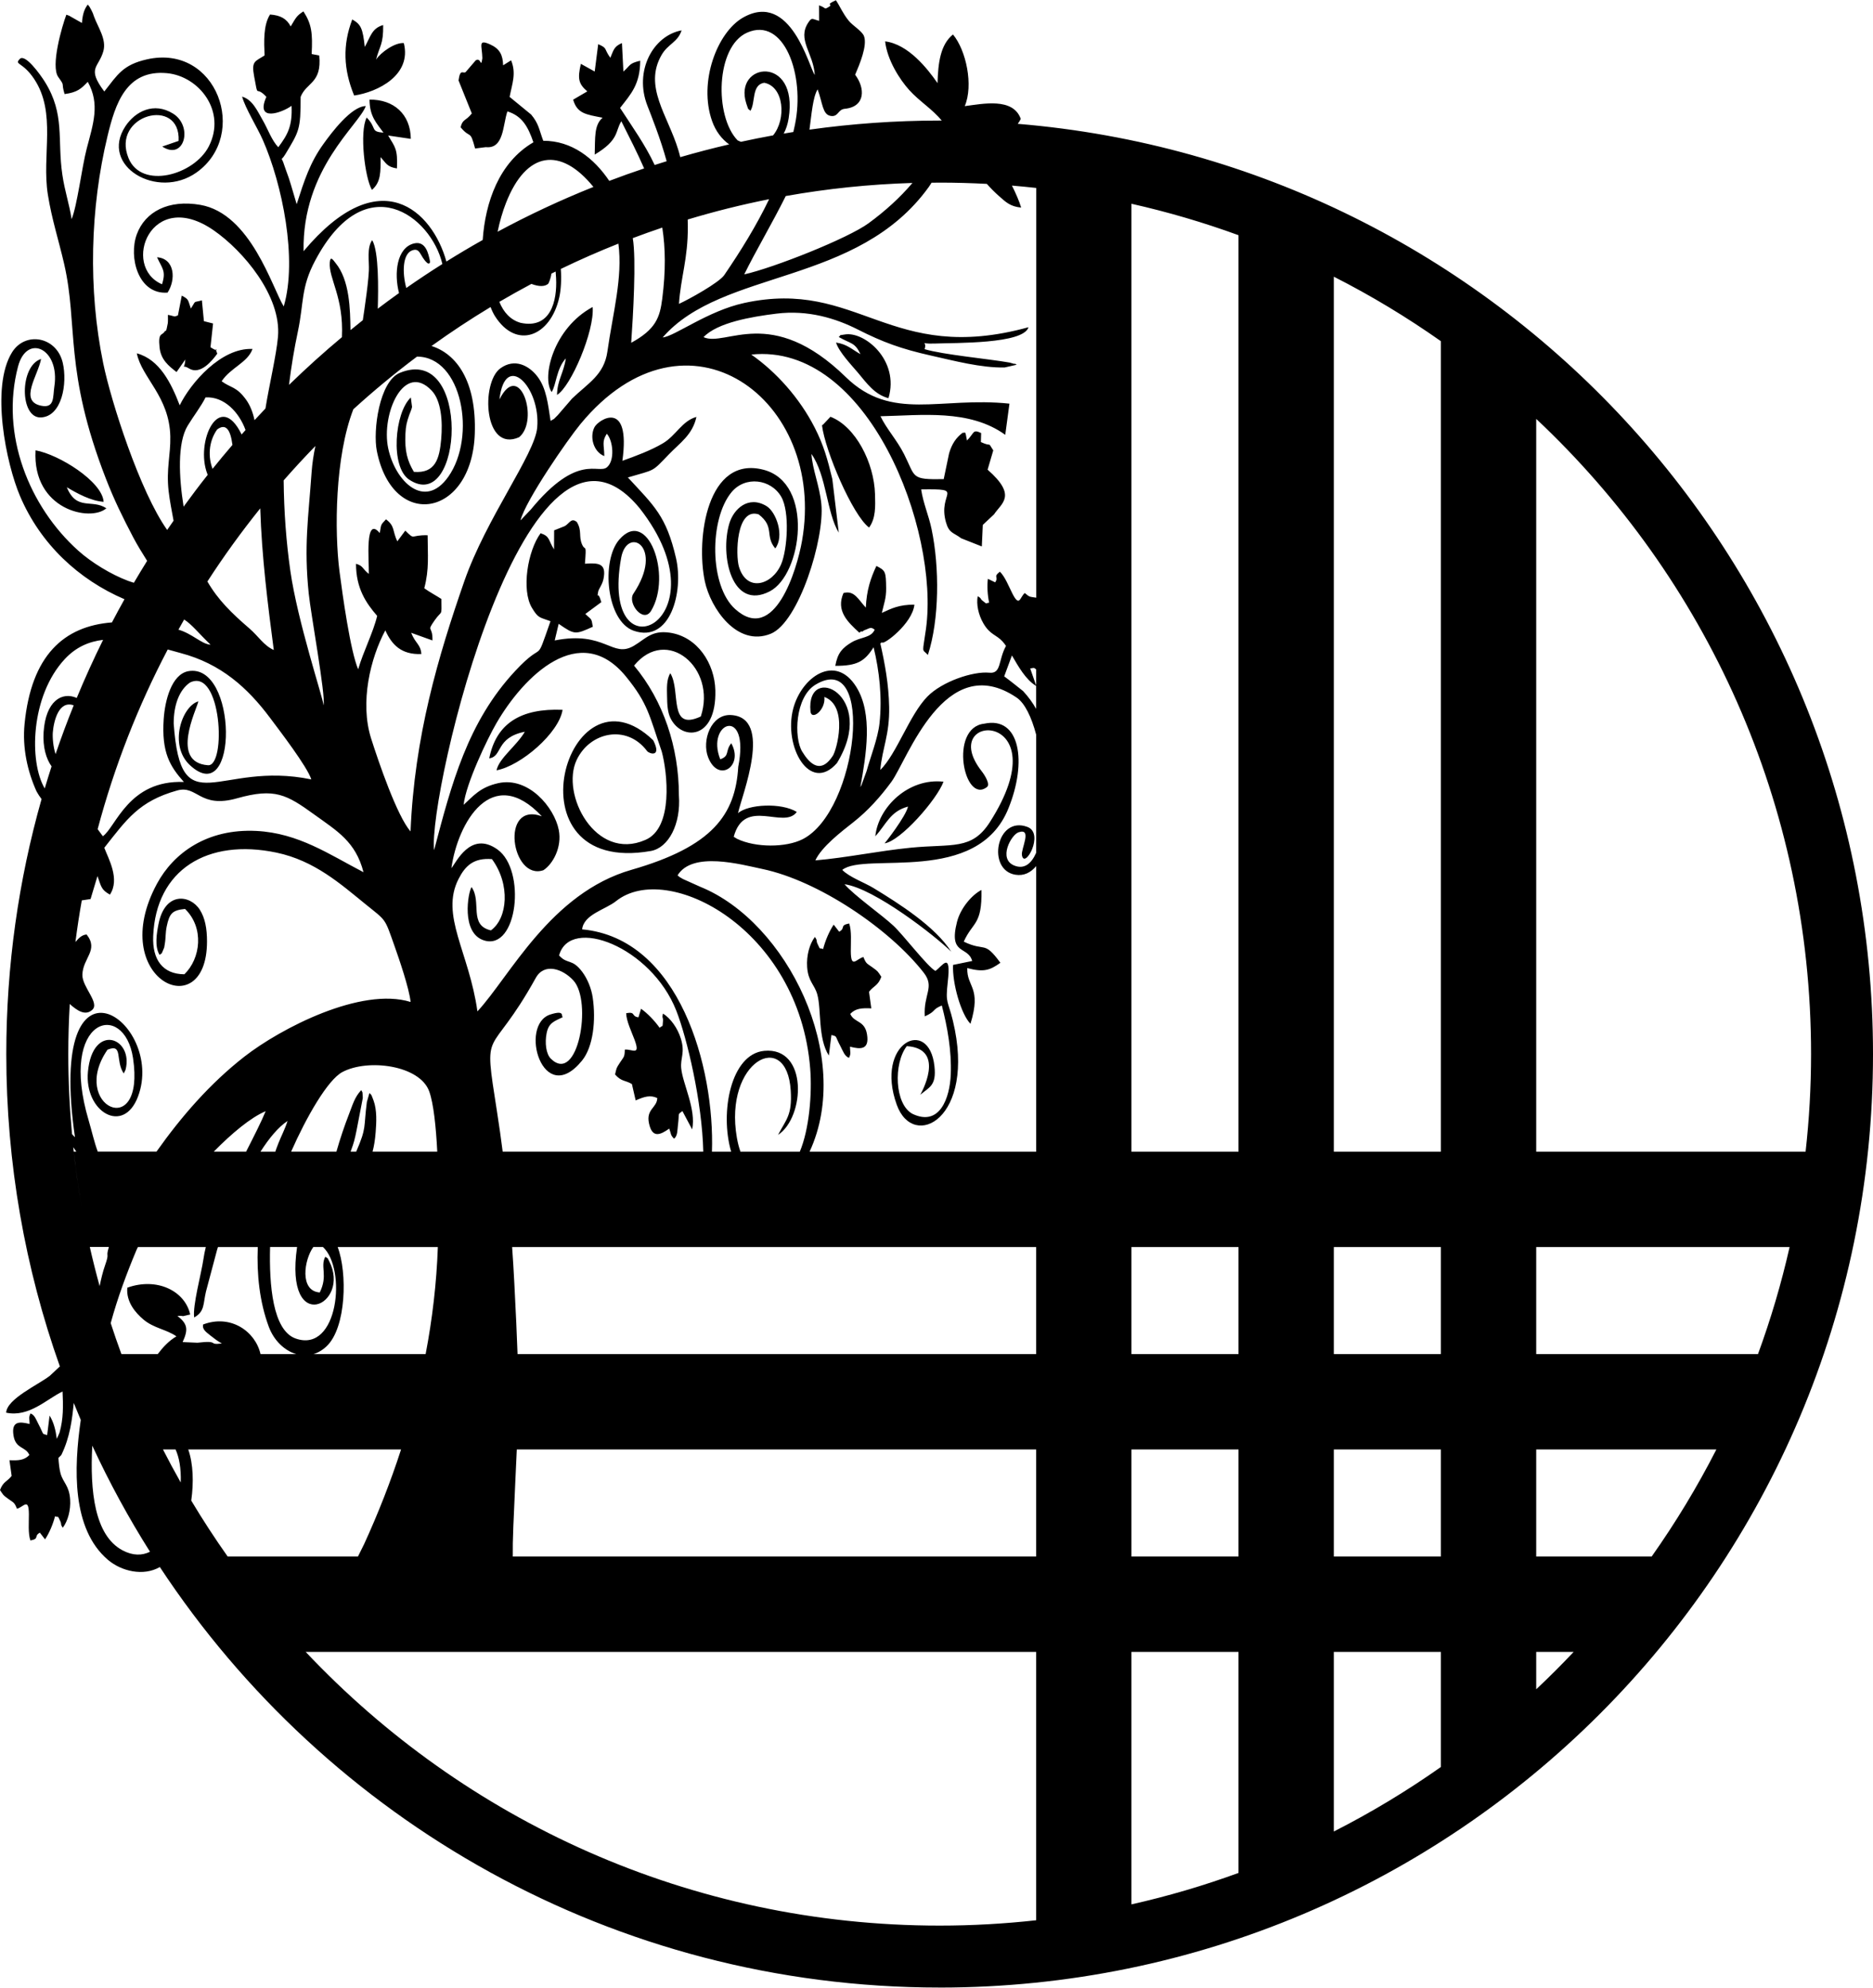 <?xml version="1.0" encoding="UTF-8"?>
<!DOCTYPE svg PUBLIC "-//W3C//DTD SVG 1.1//EN" "http://www.w3.org/Graphics/SVG/1.1/DTD/svg11.dtd">
<!-- Creator: CorelDRAW 2017 -->
<svg xmlns="http://www.w3.org/2000/svg" xml:space="preserve" width="1.489in" height="1.58in" version="1.1" style="shape-rendering:geometricPrecision; text-rendering:geometricPrecision; image-rendering:optimizeQuality; fill-rule:evenodd; clip-rule:evenodd"
viewBox="0 0 800.16 848.84"
 xmlns:xlink="http://www.w3.org/1999/xlink">
 <defs>
  <style type="text/css">
   <![CDATA[
    .fil0 {fill:black}
   ]]>
  </style>
 </defs>
 <g id="Layer_x0020_1">
  <path class="fil0" d="M351.63 405.26c-1.91,-0.8 -0.94,0.75 -2.37,-2.21 -0.73,-1.52 0.13,-1.16 -1.13,-2.97 -2.27,2.98 -3.64,7.91 -3.32,12.78 0.43,6.35 3.16,7.47 4.36,11.84 1.77,6.45 0.2,18.69 4.92,26.05l1.1 -8.79c2.71,0.79 1.24,-0.08 3.96,5.01 0.97,1.81 1.68,4.15 3.57,4.75 0.95,-2.06 0.4,-2.3 0.4,-4.76 4.43,1.13 8.35,1.47 7.28,-5.24 -0.98,-6.13 -5.51,-4.87 -7.16,-8.77 2.28,-2.38 4.92,-2.54 8.99,-2.36l-0.98 -7.08c1.98,-2.58 3.83,-2.5 5.27,-6.4 -1.65,-2.42 -1.27,-2.19 -3.71,-3.96 -2.56,-1.87 -2.73,-1.46 -3.95,-4.48 -2.97,0.72 -5.34,5.23 -5.39,-2.48 -0.03,-3.71 0.43,-8.72 -0.7,-11.86 -4.29,0.86 -1.34,1.9 -4.27,3.53l-2.34 -3.03c-1.83,2.72 -3.58,6.75 -4.52,10.43zm263.93 349.37l0 -49.18 -45.74 0 0 76.72c15.94,-8.1 31.22,-17.32 45.74,-27.55zm-86.46 -49.18l-45.74 0 0 107.85c15.65,-3.51 30.91,-8.02 45.74,-13.43l0 -94.42zm-86.46 0l-312.06 0c67.87,71.98 164.1,116.92 270.85,116.92 13.93,0 27.67,-0.79 41.21,-2.28l0 -114.64zm-345.37 -40.72l55.65 0 2.63 -5.3c5.97,-13.03 11.29,-26.55 15.79,-40.44l-90.92 0c2.16,6.23 2.36,14.13 1.28,21.84 4.89,8.18 10.09,16.15 15.57,23.91zm121.79 0l223.58 0 0 -45.74 -221.86 0c-0.37,8.38 -0.89,18.62 -1.49,33.14 -0.21,5.08 -0.28,9.2 -0.23,12.6zm264.3 0l45.74 0 0 -45.74 -45.74 0 0 45.74zm86.46 0l45.74 0 0 -45.74 -45.74 0 0 45.74zm45.74 -86.46l0 -45.74 -45.74 0 0 45.74 45.74 0zm0 -86.46l0 -346.19c-14.52,-10.22 -29.79,-19.45 -45.74,-27.55l0 373.74 45.74 0zm40.72 -313l0 313 115.08 0c1.53,-13.69 2.34,-27.6 2.34,-41.71 0,-106.99 -45.15,-203.41 -117.42,-271.29zm0 353.72l0 45.74 94.74 0c5.44,-14.83 9.97,-30.1 13.51,-45.74l-108.24 0zm0 86.46l0 45.74 49.32 0c10.26,-14.52 19.51,-29.79 27.65,-45.74l-76.97 0zm16.01 86.46l-16.01 0 0 15.98c5.5,-5.16 10.84,-10.49 16.01,-15.98zm-597.29 -86.46l-5.38 0c2.43,4.76 4.96,9.47 7.59,14.11 0.2,-6.14 -0.7,-10.8 -2.21,-14.11zm-23.14 -40.72l15.51 0c2.31,-3.05 4.84,-5.75 8,-7.58 -4.11,-2.94 -9.62,-3.44 -14.05,-7.16 -3.4,-2.86 -7.51,-7.56 -6.93,-13.64 12.61,-4.52 24.62,1.34 26.86,11.45l-3.01 0.71c-0.03,0 -1.09,-0.25 -2.42,-0.07 4.25,3.34 4.73,5.65 2.2,11.15l6.33 0.28c9.73,-1.16 4.16,1.11 10.41,0.32 -2.03,-1.18 -2.97,-1.91 -4.87,-3.4 -2.32,-1.82 -3.5,-2.81 -3.13,-4.71 11.65,-4.45 22.28,2.79 24.54,12.65l15.31 0c-5.08,-1.46 -9.61,-5.83 -11.78,-11.68 -3.93,-10.6 -5.19,-22.3 -4.71,-34.06l-17.01 0 -0.4 1.29 -4.72 17.72c-1.27,5.32 -0.45,8.51 -5.04,11.07 -0.73,-5.07 3.09,-18.89 3.96,-24.96 0.24,-1.65 0.58,-3.36 1.01,-5.11l-29.02 0c-0.19,0.36 -0.38,0.75 -0.57,1.19 -4.27,10.18 -8.09,20.47 -11.04,31.3 1.44,4.45 2.97,8.87 4.58,13.25zm82.04 0l47.93 0c2.87,-15.01 4.67,-30.3 5.22,-45.74l-42.8 0c4.17,10.89 3.72,34.35 -4.69,42.35 -1.78,1.69 -3.69,2.8 -5.66,3.39zm87.2 0l221.54 0 0 -45.74 -223.86 0c0.36,5.09 0.67,10.17 0.93,15.21 0.67,12.91 1.11,22.59 1.39,30.54zm262.26 0l45.74 0 0 -45.74 -45.74 0 0 45.74zm45.74 -86.46l0 -391.46c-14.83,-5.41 -30.1,-9.91 -45.74,-13.43l0 404.88 45.74 0zm-127.67 357.02c220.21,0 398.73,-178.52 398.73,-398.73 0,-208.98 -160.78,-380.38 -365.38,-397.32 0.48,-0.62 0.92,-1.31 1.3,-2.1 -3.26,-9.23 -16.21,-6.45 -23.93,-5.46 3.77,-8.88 0.6,-23.86 -5.03,-30.6 -5.36,4.28 -6.37,12.12 -6.6,20.78 -4.31,-6.24 -12.54,-16.64 -22.39,-17.84 0.89,7.97 6.25,16.3 10.26,20.75 4.43,4.91 9.96,8.19 13.91,13.08l-0.86 -0.01c-18.88,0 -37.44,1.34 -55.63,3.88 0.88,-6.43 1.44,-13.94 3.48,-17.2 2.14,5.73 2.06,10.7 5.48,11.32 3.42,0.62 3.07,-2.73 6.1,-3.02 8.99,-0.87 8.73,-8.9 4.45,-14.55 1.92,-4.48 5.3,-12.5 3.78,-16.51 -0.82,-2.15 -4.89,-4.5 -6.55,-6.59 -2.61,-3.27 -3.52,-5.81 -5.44,-8.72 -5.35,2.41 -0.33,1.41 -3.46,3.1 -1.66,0.89 -0.51,0.22 -3.74,-0.92l0.03 6.62c-3.14,-0.84 -3.06,-1.59 -4.59,0.67 -4.94,7.3 2.14,13.1 2.73,22.42 -2.35,-2.76 -10.11,-36.13 -30.64,-24.49 -11,6.23 -19.17,27.51 -13.21,44.27 1.55,4.36 4.17,7.68 7.27,9.91 -7.04,1.62 -14,3.45 -20.89,5.44 -0.27,-1.1 -0.55,-2.15 -0.85,-3.12 -4.51,-14.83 -14.94,-27.07 -7.1,-40.58 2.71,-4.67 6.92,-5.4 8.52,-10.45 -12.22,2.26 -20.39,17.38 -14.61,32.17 1.51,3.87 5.67,14.27 8.23,23.72 -1.72,0.52 -3.43,1.07 -5.13,1.61 -4.02,-8.65 -9.66,-16.47 -14.77,-24.37 4.6,-5.9 8.54,-10 8.6,-20.16 -4.94,1.18 -4.01,1.85 -7.18,4.63l-0.62 -12.18c-3.4,1.47 -3.54,2.92 -4.96,6.29 -2.92,-4.01 -1.01,-4.01 -5.19,-5.81l-1.49 11.68 -5.91 -3.28c-1.52,6.45 -0.93,8.61 2.75,11.76l-6.05 3.54c1.72,5.96 5.5,6.32 12.58,7.71 -3.69,3.14 -3.14,8.53 -3.37,15.75 10.63,-6.33 8.69,-10.06 11.38,-14.24 3.65,7.25 6.96,13.77 9.74,20.15 -5.02,1.67 -9.98,3.45 -14.9,5.32 -6.59,-9.77 -16.04,-17.17 -28.2,-17.13 -1.87,-5 -1.87,-7.2 -5.15,-11.18l-9.22 -7.56c1.05,-5.6 2.95,-9.98 0.63,-15.63l-3.41 2.14c-0.12,-4.35 -1.36,-7.04 -5.53,-8.92 -5.43,-2.45 -3.42,0.62 -3.34,5.89 -0.72,4.71 -0.47,-0.63 -2.84,0.92l-4.3 5c-1.02,0.85 -2.34,-1.73 -3.03,3.58l5.67 14.08c-2.63,3.38 -3.88,2.24 -4.79,5.9 4.31,5.23 3.98,0.66 6.19,9.08l4.58 -0.58c7.77,0.83 7.21,-9.4 9.22,-15.27 6.3,1.94 8.83,6.56 11.11,13.2 -14.75,8.59 -20.57,25.77 -21.66,41.72 -5.25,2.95 -10.42,6.02 -15.51,9.2 -5.95,-21.48 -28.29,-43.4 -61.01,-4.41 -0.67,-35.3 23.7,-53.86 26.57,-61.99 -6.15,0.08 -14.6,11.31 -18.23,16.39 -5.63,7.89 -7.99,15.27 -11.29,25.53 -1.15,-3.68 -2.11,-7.39 -3.4,-11.28 -0.48,-1.46 -1.56,-4.19 -1.9,-5.34 -1.34,-4.47 -1.71,-1.11 0.53,-4.85 5.84,-9.74 6.47,-10.38 6.46,-24.37 2.43,-6.27 9.14,-5.7 7.95,-17.69l-3.24 -0.61c0.46,-8.99 -0.03,-12.85 -3.52,-18.21 -2.98,1.89 -3.21,2.73 -5.44,6.42 -1.76,-3.35 -4.38,-4.76 -8.83,-5.09 -2.89,4.58 -2.58,11.59 -2.32,17.48 -4.03,2.61 -5.7,2.3 -4.48,8.86 1.93,10.37 0.32,3.49 5.24,8.83 -4.9,10.97 6.74,6.77 10.76,3.83 0.41,8.64 -1.68,12.36 -5.67,17.69 -2.79,-2.9 -4.53,-7.89 -6.56,-11.39 -2.37,-4.08 -4.36,-8.9 -8.89,-10.23 1.34,4.95 6.46,13.1 8.84,18.5 8.32,18.9 14.88,50.96 8.94,71.12 -4.89,-7.89 -14.07,-39.61 -35.59,-43.38 -13.66,-2.39 -23.66,2.93 -27.19,12.59 -3.58,9.81 0.65,25.82 13.15,24.88 3.59,-5.45 3.19,-14.52 -4.49,-15.1 2.19,4.83 3.95,5.79 2.12,11.54 -17.58,-7.53 -4.79,-41.67 22.11,-23.02 12.57,8.72 28.95,28.04 27.43,45.44 -0.67,7.73 -3.84,21.17 -5.28,30.21l-0.07 0.43c-1.57,1.64 -3.12,3.31 -4.67,4.98 -0.7,-3.32 -1.88,-6.36 -3.62,-8.76 -4.17,-5.74 -6.44,-4.9 -10.43,-7.86 3.92,-5.9 11.11,-7.92 13.19,-13.79 -13.38,-0.63 -26.44,14.51 -31.1,24.07 -3.68,-9.56 -8.62,-19.57 -18.33,-22.21 2.1,10.48 13.95,18.41 14.31,35.55 0.17,7.84 -1.79,13.76 -0.73,23.22 0.48,4.26 1.38,8.6 2.12,12.73 -0.91,1.31 -1.83,2.61 -2.73,3.94 -11.63,-16.33 -23.96,-54.81 -27.32,-71.16 -6.53,-31.69 -5.56,-66.42 1.86,-97.16 3.29,-13.64 7.96,-28.39 25.36,-26.78 13.68,1.26 25.53,16.25 17.92,31.22 -6.27,12.34 -28.79,18.58 -34.32,5.1 -7.61,-18.55 22.37,-26.56 21.38,-7.38l-6.99 2.4c9.43,6.2 13.32,-8.67 4.62,-14.07 -8.17,-5.08 -16.15,-0.96 -20.36,5.42 -11.2,16.97 13.71,31.6 30.39,19.73 22.61,-16.08 8.71,-55.02 -21.14,-48.33 -10.42,2.34 -12.63,6.63 -18.26,13.74 -7.63,-10.15 -2.44,-10.05 -0.41,-17.19 1.45,-5.1 -2.26,-10.12 -4.01,-14.9 -0.56,-1.52 -0.28,-1.07 -1.07,-2.61 -0.89,-1.74 -0.8,-1.47 -1.58,-2.45 -0.91,1.29 -2.17,3.14 -2.48,7.88l-4.57 -2.58c-1.13,-0.55 0.21,-0.14 -2.09,-0.95 -1.86,4.95 -6.8,21.93 -3.45,26.62 3.07,4.3 1.06,1.76 2.69,7.28 5.52,-0.73 7.13,-2.34 9.91,-5.23 5.31,9.51 2.33,17.9 -0.44,28.48 -2.09,7.97 -4.09,24.56 -6.47,30.16 -0.96,-6.43 -2.88,-11.72 -3.94,-18.9 -2.25,-15.21 1.2,-25.81 -7.46,-39.71 -1.96,-3.15 -8.51,-12.26 -10.76,-9.77 -2.42,2.53 1.21,1.13 6.11,8.44 9.74,14.55 3.22,32.55 5.91,49.48 1.67,10.49 4.67,19.64 6.96,29.6 6.08,26.39 -0.17,45.42 17.87,91.81 3.59,9.23 7.18,16.47 11.61,24.93 1.78,3.39 3.89,6.77 5.97,10.09 -1.93,3.09 -3.81,6.21 -5.66,9.36 -0.95,-0.33 -1.45,-0.44 -2.45,-0.81 -7.36,-2.75 -15.74,-7.91 -21.28,-12.88 -21.05,-18.86 -33.41,-49.71 -25.76,-78.68 3.77,-14.3 18.01,-7.64 15.52,8.52 -0.69,4.44 0.25,9.5 -5.77,8.2 -9.41,-2.04 -1.21,-12.87 0.09,-19.94 -9.25,2.91 -9.2,25.34 -0.09,24.97 8.98,-0.37 11.45,-14.5 9.34,-23.41 -2.65,-11.17 -16.03,-13.49 -21.67,-4.37 -9.28,14.98 -2.42,47.61 3.42,61.34 8.74,20.56 25.1,35.72 44.64,44.09 -1.83,3.27 -3.62,6.57 -5.36,9.9 -20.56,1.6 -34.45,14.09 -37.33,43.36 -1,10.17 1.23,20.22 5.12,28.83 0.69,1.25 1.41,2.33 2.14,3.26 -9.82,34.62 -15.07,71.16 -15.07,108.93 0,46.79 8.08,91.69 22.89,133.4l-4.29 4.01c-4.87,3.81 -18.36,9.84 -18.65,15.75 9.83,2.08 17.41,-5.9 24.09,-9.04 0.28,6.06 0.4,11.62 -1.29,17.59l-1.17 2.64c-0.46,-3.62 -1.3,-7.14 -3.08,-9.93l-1.04 8.31c-2.57,-0.75 -1.18,0.07 -3.74,-4.74 -0.91,-1.71 -1.59,-3.93 -3.38,-4.49 -0.9,1.95 -0.38,2.17 -0.37,4.5 -4.19,-1.06 -7.89,-1.39 -6.88,4.95 0.93,5.8 5.21,4.6 6.77,8.29 -2.15,2.25 -4.65,2.41 -8.5,2.23l0.93 6.7c-1.87,2.44 -3.62,2.36 -4.98,6.05 1.57,2.28 1.21,2.07 3.51,3.74 2.42,1.76 2.58,1.38 3.74,4.23 2.81,-0.69 5.05,-4.95 5.1,2.35 0.02,3.51 -0.41,8.24 0.66,11.21 4.06,-0.81 1.27,-1.8 4.03,-3.34l2.21 2.87c1.73,-2.57 3.38,-6.38 4.27,-9.87 1.81,0.76 0.89,-0.71 2.24,2.09 0.69,1.44 -0.12,1.1 1.07,2.8 2.15,-2.82 3.44,-7.48 3.14,-12.08 -0.4,-6.01 -2.99,-7.06 -4.12,-11.19 -0.49,-1.79 -0.71,-4.06 -0.89,-6.54l1.24 -1.24c3.76,-7.69 4.64,-15.42 5.32,-22.24 0.98,2.42 1.97,4.84 2.99,7.24 -2.99,20.76 -3.86,46.51 11.53,59.7 5.85,5.01 15.27,7.18 22.25,3.14 71.3,108.2 193.87,179.61 333.14,179.61zm-62.51 -792.56c-1.38,0.22 -2.75,0.45 -4.12,0.68 0.99,-1.84 1.72,-4.02 2.12,-6.53 4.31,-27.26 -23.73,-23.94 -18.11,-6.35 1.19,3.74 0.81,1.9 1.75,3.17 2.29,-3.5 0.39,-11.08 5.9,-12 8.49,1.6 9.54,15.51 3.81,22.47 -4.62,0.83 -9.2,1.76 -13.76,2.75 -0.46,-0.18 -0.93,-0.39 -1.41,-0.62 -9.96,-10.28 -9.36,-40.01 4.03,-45.99 15.76,-7.04 24.95,18.05 20.45,39.44 -0.21,0.99 -0.43,1.98 -0.66,2.97zm-85.4 23.46c-14.06,5.62 -27.72,12.01 -40.94,19.14 0.91,-4.44 2.15,-8.68 3.59,-12.33 8.69,-22.13 23.29,-24.1 37.35,-6.8zm-64.53 32.92c-5.22,3.29 -10.36,6.71 -15.42,10.24 -1.81,-6.64 -1.56,-14.46 2.42,-16.02 3.68,-1.44 3.35,2.63 6.59,5.39 0.24,0.21 1.49,0.66 1,-1.35 -0.49,-2.01 -1.49,-8.34 -6.73,-7.04 -7.37,1.82 -8.58,12.74 -6.39,21.19 -3.07,2.18 -6.08,4.42 -9.08,6.68l0.03 -0.82c0.18,-6.9 0.51,-23.59 -2.41,-28.46 -2.38,3.27 -1.22,9.02 -1.42,13.08 -0.18,3.68 -0.84,8.92 -1.37,12.63 -0.39,2.76 -0.75,5.64 -1.21,8.47 -1.78,1.4 -3.52,2.82 -5.27,4.25 -0.12,-8.9 -0.34,-21.31 -6.36,-28.65 -1.04,-1.27 -2.24,-3.3 -2.48,-0.26 -0.54,6.91 6.01,14.76 5.18,31.92 -7.8,6.51 -15.33,13.32 -22.61,20.39 0.96,-7.78 2.22,-15.41 3.79,-22.78 2.62,-12.34 1.22,-18.75 7.4,-30.34 21.49,-40.56 49.55,-18.92 54.34,1.49zm-84.08 70.91l-1.69 1.9c-9.5,-19.41 -19.96,3.19 -14.64,16.87l0.15 0.38c-3.53,4.45 -6.95,8.98 -10.29,13.59 -2.01,-12.55 -2.73,-27.24 1.73,-34.58 2.41,-3.96 5.8,-8.37 7.64,-12.09 8,-0.47 14.37,6.42 17.08,13.93zm-5.61 6.36c-2.89,3.36 -5.72,6.78 -8.5,10.23 -1.83,-4.82 -1.88,-11.39 1.96,-16.82 3.66,-2.72 5.68,-0.08 6.54,6.59zm-55.26 83.27c-4.02,8.12 -7.78,16.4 -11.26,24.81 -6.33,-2.82 -13.28,1.32 -14.15,14.59 -0.42,6.5 1.13,11.47 3.4,14.63 -1.01,3.12 -1.98,6.27 -2.92,9.43 -6.74,-11.3 -6.12,-39.48 8.58,-55.27 4.79,-5.15 10.39,-7.5 16.35,-8.19zm-12.55 27.96c-2.77,6.85 -5.36,13.8 -7.75,20.84 -1.05,-3.11 -1.34,-7.2 -1.18,-9.24 0.38,-4.77 2.49,-13.85 8.93,-11.6zm7.93 316.22c7.26,15.68 15.5,30.82 24.66,45.31 -3.32,1.64 -7.25,1.78 -11.77,-0.62 -11.89,-6.35 -13.93,-25.26 -12.89,-44.69zm242.38 -178.48c1.5,-1.43 1.15,0.37 1.43,-2.91 0.14,-1.69 -0.54,-1.04 0,-3.17 3.18,1.98 6.22,6.1 7.65,10.76 1.86,6.09 -0.29,8.11 0.14,12.62 0.64,6.66 6.47,17.53 4.67,26.09l-4.16 -7.82c-2.25,1.71 -1.19,0.37 -1.92,6.09 -0.26,2.03 -0.09,4.48 -1.64,5.71 -1.62,-1.59 -1.2,-2 -2.07,-4.31 -3.74,2.63 -7.27,4.35 -8.66,-2.31 -1.27,-6.08 3.41,-6.51 3.56,-10.74 -2.97,-1.42 -5.5,-0.63 -9.24,1l-1.6 -6.97c-2.77,-1.71 -4.47,-0.97 -7.2,-4.11 0.69,-2.85 0.41,-2.5 2.06,-5.02 1.73,-2.66 2.03,-2.33 2.1,-5.59 3.03,-0.38 6.85,2.99 4.16,-4.24 -1.3,-3.47 -3.51,-7.99 -3.57,-11.33 4.32,-0.73 1.93,1.3 5.24,1.78l1.11 -3.67c2.68,1.89 5.75,5.04 7.94,8.14zm-190.49 52.9c7.71,-7.81 15.73,-14.56 22.18,-17.28 -1.83,4.48 -4.91,10.51 -8.35,17.28l-13.83 0zm19.98 0c3.65,-5.72 7.57,-10.46 11.55,-13.11 -1.12,3.54 -2.67,6.38 -3.93,9.59 -0.56,1.43 -0.96,2.51 -1.3,3.53l-6.32 0zm15.62 40.72c-5.6,38.64 23.35,24.69 13.68,5.99 -1,-1.93 -0.34,-0.82 -1.63,-1.8 -2.29,4.25 1.26,7.91 -2.36,15.23 -8.74,-0.61 -6.69,-13.99 -2.74,-19.42l4.1 0c10.19,9.3 6.61,45.48 -11.62,39.11 -9.85,-3.44 -11.39,-22.93 -10.96,-39.11l11.53 0zm-2.54 -40.72c6.49,-14.7 15.58,-30.63 21.87,-33.99 10.95,-5.85 33.17,-2.92 37.14,8.29 1.84,5.18 2.87,14.96 3.42,25.7l-27.64 0c0.62,-2.31 1.06,-4.97 1.32,-8.27 0.33,-4.27 0.62,-9.41 -0.9,-13.59 -1.29,-3.56 -0.99,-2.1 -1.75,-3.22l-1.1 3.85c-1.47,11.18 0.04,10.63 -4.56,21.23l-2.4 0 0.24 -0.65c1.16,-3.13 1.54,-4.63 2.33,-8.52l2.64 -13.7c0,-0.28 -0.01,-0.63 -0.03,-0.89 -0.16,-2.19 0.02,-1.24 -0.64,-2.51 -2.81,2.98 -3.64,6.2 -5.25,10.34 -1.88,4.83 -3.73,10.28 -5.34,15.92l-19.33 0zm90.38 0c-0.72,-5.63 -1.51,-11.22 -2.38,-16.76 -6.07,-38.86 -3.7,-20.99 16.51,-57.44 3.67,-6.62 11.55,-3.89 16.1,1.1 8.18,8.99 1.89,44.74 -9.66,33.39 -2.08,-2.05 -2.61,-6.84 -1.8,-10.89 0.91,-4.57 3.37,-5.09 6.87,-6.84 -0.69,-0.62 0.86,-3.09 -5.25,-1.16 -13.68,4.32 -3.26,40.38 13.52,19.69 4.78,-5.89 5.98,-17.25 4.54,-26.98 -0.57,-3.83 -2.22,-7.9 -4.45,-10.89 -4.39,-5.87 -6.27,-3.03 -9.91,-7.02 4.6,-17.01 39.32,-3.77 50.07,23.56 4.59,11.67 11.06,39.04 11.53,60.23l-85.69 0zm89.4 0c1.18,-35.96 -13.81,-91.08 -55.46,-94.95 0.69,-6.41 9.99,-8.46 14.48,-12.05 21.88,-17.52 78.22,11.79 82.95,71.52 0.85,10.7 -0.4,25.93 -4.44,35.49l-25.35 0c-0.63,-1.75 -1.15,-3.75 -1.54,-6 -5.67,-32.67 21.36,-46.91 23.02,-20.05 0.66,10.62 -2.03,12.3 -5.42,18.88 11.56,-7.62 12.87,-37.67 -5.91,-35.9 -14.21,1.34 -19.06,26.16 -14.13,43.08l-8.2 0zm41.71 0c18.86,-40.56 -9.69,-98.1 -46.63,-113.1l-7.4 -3.32c-1.47,-0.82 -1.38,-0.74 -2.38,-1.58 6.37,-10.44 27.04,-4.67 36.23,-2.74 24.03,5.04 54.38,25.61 68.96,44.32 4.8,6.17 -0.2,9.18 0.44,18.65 5.17,-2.38 2.81,-2.81 7.27,-4.66 2.37,9.05 4.22,19.33 3.83,29.38 -0.4,10.2 -4.75,22.42 -16.33,16.92 -7.73,-4.07 -8.18,-21.59 -2.46,-28.94 17.2,1.1 5.75,20.77 5.75,20.77 3.95,-3.3 6.95,-3.94 6.07,-12.12 -2.3,-21.49 -25.63,-10.07 -16.11,16.39 7.12,19.8 34.03,5.89 24,-35.81 -2.14,-8.91 -3.28,-7.21 -2.22,-16.53 1.6,-13.93 -2.47,-6.61 -5.29,-4.82 -3.57,-2.09 -13.72,-15.41 -17.92,-19.32 -5.11,-4.76 -16.51,-12.7 -20.89,-17.71 12.65,1.69 38.96,22.21 45.6,28.82 -6.84,-10.73 -22.15,-20.46 -33.27,-27.23 -3.78,-2.3 -10.21,-4.57 -13.29,-7.71 9.71,-7.88 57.81,6.87 71.04,-26.41 7.96,-19.66 4.99,-39.36 -10.39,-36.05 -15.17,1.66 -8.66,34.64 1.16,27.08 1.54,-1.19 -1.01,-5.19 -2.21,-6.72 -20.16,-25.7 34.48,-26.83 3.45,21.7 -7.75,12.11 -16.05,9.16 -33.84,10.92 -13.84,1.37 -27.37,4.28 -40.71,5.41 2.78,-5.94 11.12,-12.25 16.51,-16.52 5.89,-4.67 11.16,-10.45 15.99,-17.04 6.79,-9.29 22.8,-56.74 53.49,-35.98 3.52,2.38 6.36,8.33 8.35,15.84l0 50.44c-2.07,4.75 -5.13,7.13 -9.29,5.49 -7.13,-2.8 -1.35,-13.2 1.77,-14.23 5.98,-1.99 1.01,7.06 1.43,9.72 1.03,6.46 9.82,-9.21 2.36,-12.01 -13.28,-4.99 -17.55,18.44 -5.13,20.42 3.61,0.58 6.54,-0.91 8.87,-3.69l0 121.98 -96.78 0zm96.78 -189.12c-1.47,-2.62 -3.29,-5.14 -5.58,-7.61 -2.67,-2.12 -5.31,-4.26 -8.06,-6.28l3.3 -8.93c2.76,4.72 5.85,10.29 10.33,13.02l0 9.8zm0 -10.02l-2.53 -7.23c1.67,-0.3 1.54,-0.45 2.53,0.39l0 6.85zm0 -37.48c-2.69,-0.45 -2.69,-0.09 -4.85,-2 -2.1,1.77 -2.21,6.34 -5.33,0.16 -1.5,-2.97 -3.14,-7.19 -5.31,-9.26 -3.11,2.41 -0.32,2.07 -2.02,4.55l-3.1 -1.5c-0.38,2.92 -0.18,6.86 0.54,10.2 -1.86,0.12 -0.46,0.98 -2.79,-0.83 -1.2,-0.93 -0.36,-0.99 -2.1,-1.93 -0.63,3.31 0.23,7.82 2.44,11.61 2.88,4.94 5.53,4.75 8.24,7.78 0.48,0.53 0.94,1.15 1.41,1.83 -3.38,6.11 -1.89,11.96 -7.1,11.44 -6.98,-0.7 -20.16,3.76 -26.44,10.15 -7.72,7.86 -13.09,24.42 -20.17,31.41 0.9,-9.68 4.01,-14.99 3.79,-26.91 -0.18,-9.76 -1.85,-18.62 -3.76,-27.12 0.23,-0.17 0.63,-0.66 0.75,-0.44 0.58,1.16 12.92,-7.97 13.8,-16.16 -6.61,-0.02 -9.8,1.64 -13.91,3.52 0.84,-3.76 1.89,-6.22 1.84,-10.51 -0.09,-7.15 -0.26,-7.56 -4.17,-9.54 -2.45,5.21 -4.18,10.31 -4.52,17.79 -3.2,-3.39 -4.86,-7.5 -9.54,-6.22 -3.3,7.58 1.75,12.34 6.75,16.92 0.38,-0.1 0.86,-0.83 1.05,-0.51 0.18,0.3 0.77,-0.39 1.01,-0.47 2.46,-0.86 2.73,-1.68 4.53,-0.28 -1.7,3.65 -5.89,2.98 -9.96,5.45 -3.92,2.38 -5.89,4.48 -6.88,9.99 9.36,0.02 12.52,-1.9 16.36,-7.94 2.44,9.94 3.74,21.47 2.53,32.47 -0.72,6.52 -3.82,14.23 -5.51,20.39l-2.23 6.11c-0.09,0.17 -0.28,0.52 -0.44,0.77 2.48,-13.87 5.48,-31.28 -1.77,-42.85 -9.01,-14.39 -23.38,-4.08 -26.91,9.31 -4.26,16.14 7.09,36.47 18.67,23.28 17.71,-28.97 -13.32,-43.38 -11.3,-22.11 0.39,4.1 6.56,-0.5 5.93,-6.15 10.44,3.93 5.21,22.9 3.57,25.22 -1.48,2.09 -6.21,9.41 -13.06,-1.91 -3.59,-5.93 -3.04,-23.27 5.71,-28.55 25.63,-15.45 18.23,53.97 -5.51,66.01 -7.14,3.62 -20.06,3.64 -27.97,-0.15l-1.46 -0.89c4.67,-17.15 21.43,-2.95 26.94,-10.61 -6.6,-4.06 -20.77,-3.3 -25.11,0.53 1.67,-7.76 15.22,-40.97 -3.05,-41.92 -8.46,-0.44 -12.52,10.89 -9.71,18.06 4.39,11.21 15.32,3.72 9.88,-6.01 -2.75,3.43 -0.52,5.38 -4.71,6.85 -6.33,-15.96 12.86,-23.08 7.69,3.23 -1.22,20.49 -11.02,34.04 -45.62,43.98 -34.6,9.94 -51.99,45.6 -65.8,60.47 -3.59,-25.47 -16.01,-41.02 -8.05,-56.6 2.86,-5.59 6.43,-9.05 14.25,-8.44 7.95,10.8 6.71,25.31 -0.45,30.44 -9.62,-2.2 -3.81,-12.32 -8.26,-18.48 -1.46,2.07 -4.67,19.77 5.44,22.8 14.28,4.27 17.95,-30.11 5.63,-38.88 -11.56,-8.23 -17.74,5.81 -19.68,7.98 2.71,-19.46 17.33,-44.86 38.63,-22.16 -18.05,-6.51 -13.02,27.63 0.65,23.05 4.03,-2.56 8.05,-9.8 6.59,-17.21 -1.9,-9.65 -12.93,-22.83 -25.82,-19.99 -7.8,1.72 -10.68,5.51 -14.83,9.26 0.97,-8.97 10.05,-28.03 13.98,-34.81 11.77,-20.3 35.76,-44.04 55.4,-19.95 9.45,11.58 9.94,16.63 15.26,31.99 2.37,8.7 5.17,32.72 -7.07,37.79 -21.21,9.24 -36.21,-19.53 -29.28,-34.18 5.67,-12.01 21.43,-15.36 30.09,-3.8 0.86,1.15 6.43,2.93 2.63,-4.59 -36.98,-35.61 -63.42,58.25 -1.05,47.27 7.61,-1.34 12.92,-11.54 12.01,-23.75 -0.01,-20.56 -6.63,-40.42 -19.16,-55.43 13.99,-17.11 35.4,1.06 28.52,21.72 -14.09,6.58 -8.39,-10.95 -13.03,-18.47 -1.69,2.72 -1.44,6.54 -1.39,9.74 0.05,3.38 0.17,6.71 1.39,9.3 4.68,9.9 19.76,9.66 19.24,-11.72 -0.28,-11.44 -7.58,-22.91 -19.51,-24.64 -7.75,-1.12 -10.25,2.62 -15.3,5.6 -9.32,5.49 -12.14,-6.54 -33.81,-2.28l1.69 -7.1c6.9,4.82 7.19,4.56 14.59,1.26 -0.67,-3.97 -0.45,-2.75 -3.2,-5.47l6.83 -5.05c-1.65,-5.75 -1.9,-0.54 -1.37,-4.38 0.17,-1.24 1.75,-2.92 2.28,-5.46 1.4,-6.79 -2.09,-6.98 -7.91,-6.57 0.7,-9.25 0.16,-5.07 -1.21,-8.19 -1.58,-3.6 0.06,-5.78 -2.24,-9.61 -2.41,-2.02 -3.11,0.57 -5.18,1.74l-4.53 1.8 -0.04 8.14c-2.65,-4.21 -1.66,-5.51 -5.74,-6.91 -5.52,7.46 -8.3,24.27 -3.69,31.89 2.71,4.47 3.07,3.9 7.91,5.69 -6.92,19.75 -2.02,7.26 -15.02,21.19 -20.44,21.89 -27.3,48.5 -34.71,76.63 -2.67,-23.85 39.75,-204.83 87.9,-145.97 37.66,48.14 -17.52,74.08 -7.99,21.14 2.51,-13.96 18.7,-4.95 5.27,15.21 -2.77,3.97 4.22,12.93 7.55,7.34 9.08,-15.1 -1.53,-44.49 -13.66,-30.34 -7.79,9.09 -5.46,34.86 6.26,38.89 15.59,5.36 21.35,-16.68 18.02,-31.06 -4.17,-18 -9.32,-22.27 -20.56,-34.43 11.94,-3.56 10,-2.05 17.52,-9.87 4.73,-4.92 10.11,-8.33 11.77,-15.99 -6.07,1.65 -8.71,7.91 -14.22,11.21 -5.08,3.05 -12.07,5.63 -17.41,7.53 3.65,-26.52 -10.19,-17.61 -11.9,-14.4 -2.19,4.13 -0.5,10.57 4.17,12.39 -0.06,-4.87 -1.14,-6.1 1.07,-9.55 2.71,2.99 3.52,11.46 0.06,14.33 -3.77,3.13 -12.39,-6.43 -32.53,18.05l-4.41 4.64c2.18,-8.55 20.15,-34.53 25.64,-41.17 45.45,-55.05 105.31,-10.38 94.64,49.9 -2.2,12.42 -11.75,44.24 -28.55,29.15 -11.15,-10.01 -11.06,-38.49 -1.57,-49.93 5.88,-7.09 16.83,-5.63 21.23,1.94 3.72,6.4 2.62,22.61 -0.02,28.8 -3.81,8.94 -14.68,12.17 -18.03,1.13 -1.5,-4.92 -1.24,-25.5 8.42,-22.39 7,5.41 2.52,9.06 7.08,14.54 4.05,-5.27 0.45,-15.59 -3.79,-18.12 -7.72,-4.6 -13.96,1.24 -15.82,7.44 -4.11,13.73 1.09,37.38 17.25,29.02 13.86,-7.17 19.04,-46.23 -2.57,-51.92 -24.22,-6.38 -29.01,29.44 -25.15,47.64 2.42,11.4 13.75,28.21 28.14,22.39 12.02,-4.86 23.12,-40.82 21.63,-55.48 -0.82,-8 -3.78,-14.57 -4.23,-21.32 6.47,9.13 6.5,25.18 11.67,33.6l-2.75 -22.89c-2.08,-8.58 -3.66,-14.38 -7.51,-21.93 -6.54,-12.81 -16.57,-23.89 -27.1,-31.23 49.77,-5.26 80.48,74.77 74.62,117.18 -1.52,10.98 -1.86,8.27 0.82,11.11 4.93,-15.1 4.99,-37.44 1.57,-53.76 -1.24,-5.91 -3.55,-10.94 -4.45,-16.94 19.36,-0.29 6.91,1.04 10.6,14.04 1.36,4.78 3.17,4.31 6.51,6.84l8.81 3.48 0.42 -9.2 4.8 -4.51c3.17,-4.8 10,-7.9 -2.75,-19.08l2.42 -8.24c-2.71,-4.18 -0.14,-1.15 -5.29,-3.55l0.11 -3.86c-3.69,-1.73 -2.77,-0.12 -6.05,3.19 -0.86,-4.67 -0.6,-3.08 -1.87,-3.3 -2.87,2.2 -4.56,4.73 -5.76,8.73l-2.31 11.07c-14.24,0.25 -11.91,-0.72 -16.93,-10.66 -3.02,-5.99 -7.51,-10.81 -10.09,-16.2 17.51,-0.36 37.94,-3.14 53.31,7.93l1.79 -13.31c-29.56,-3.11 -50.23,7.84 -69.91,-11.35 -31.96,-31.16 -51.36,-12.65 -60.78,-17.06 5.96,-6.24 20.45,-8.71 31.12,-10.03 13.56,-1.68 25.43,2.03 34.79,6.77 10.62,5.38 18.51,8.29 31.27,11.14 9.89,2.21 21.33,5.28 31.46,5.08l5.13 -1.17c-0.3,-0.15 -0.78,-0.65 -0.96,-0.35l-2.02 -0.57c-8.96,-1.59 -28.42,-3.36 -36.34,-5.73 1.28,-4.07 -3.05,-2.11 4.3,-2.4 8.84,-0.36 37.92,0.26 40.08,-6.97 -59.33,16.33 -72.64,-20.97 -121.44,-10.36 -15.6,3.39 -29.77,14.28 -34.85,14.73 25.58,-29.45 83.23,-21.92 113.72,-64.32 0.41,-0.57 0.8,-1.17 1.17,-1.78 1.17,-0.01 2.34,-0.04 3.51,-0.04 6.74,0 13.44,0.19 20.09,0.54 1.54,1.74 3.26,3.51 5.24,5.25 2.89,2.55 4.79,4.44 9.42,4.87 -0.78,-2.66 -2.3,-6.14 -3.93,-9.39 3.48,0.29 6.94,0.63 10.39,1.01l0 175.06zm-52.83 -177.15c-5.42,6.39 -11.72,12.07 -18.75,17.22 -8.8,6.46 -40.44,19.01 -53.12,21.85 4.91,-10.01 11.9,-21.74 17.74,-33.47 17.64,-3.14 35.72,-5.03 54.13,-5.59zm-61.24 6.95c-5.46,11.37 -12.12,22.09 -19.15,32.39 -2.22,3.26 -15.08,10.37 -19.36,12.32 0.72,-11.15 3.87,-19.33 3.78,-33.02 -0.01,-0.98 -0.02,-1.98 -0.05,-3.01 11.37,-3.43 22.97,-6.34 34.78,-8.68zm-45.64 12.12c1.37,8.79 1.5,18.52 -0.01,30.36 -1.02,8.03 -2.73,13.08 -13.27,18.85 0.8,-11.39 2.23,-35.76 0.67,-44.7 4.17,-1.57 8.37,-3.08 12.61,-4.5zm-73.36 33.93c0.58,1.52 1.21,2.83 1.86,3.87 9.2,14.52 23.74,8.72 27.48,-7.93 0.74,-3.29 0.99,-7.7 0.67,-12.2 8.04,-3.89 16.25,-7.5 24.6,-10.81 1.91,14.51 -2.37,29.61 -4.7,46.11 -1.42,10.02 -8.27,13.47 -15.14,20.12l-6.07 7.04c-2.66,2.56 -0.52,0.85 -3.06,2.44 -1.13,-7.12 -1.71,-13.89 -5.69,-19.04 -3.5,-4.52 -9.62,-7.9 -15.79,-3.39 -8.36,6.12 -7.11,36.1 8.04,29.4 8.79,-7.19 0.21,-33.41 -8.4,-16.13 2.36,-20.94 17.69,-5.28 16.12,12.08 -1.03,11.36 -21.78,38.68 -31.12,65.52 -11.25,32.34 -21.3,66.36 -22.99,106.91 -5.74,-6.56 -13.58,-29.45 -16.83,-39.67 -4.94,-15.52 -0.25,-34.49 6.06,-46.21 2.77,6.18 6.87,10.45 15.39,10.11 -0.3,-4.2 -2.48,-4.36 -4.35,-9.07l9.1 3.27c0.13,-6.61 -2.68,-3.42 0.88,-8.53 3.34,-4.79 3,-1.21 2.94,-9.18 -2,-1.32 -5.17,-3 -7.32,-4.58 2.16,-8.26 1.45,-14.01 1.43,-22.64 -7.68,-0.19 -5.18,2.31 -9.54,-1.98l-3.42 4.58c-2.14,-4.48 -0.91,-6.48 -4.83,-9.41 -2.3,2.52 -1.98,1.82 -2.66,5.86 -6.5,-7.71 -4.54,12.01 -4.67,17.46 -2.85,-2.19 -2.27,-3.43 -5.48,-4.32 0.01,10.5 4.3,16.78 9.04,22.25 -1.69,7.12 -5.99,15.37 -8.11,22.82 -3.33,-7.74 -6.66,-31.61 -7.98,-41.82 -2.19,-17.03 -1.96,-49 5.92,-69.26 8.69,-7.91 17.77,-15.41 27.18,-22.48 19.26,-0.04 25.5,34.11 13.4,51.28 -10.16,14.41 -22.76,1.98 -25.71,-12.18 -3.05,-14.64 6.75,-37.07 18.6,-24.58 4.07,4.29 4.73,13.08 4.05,20.78 -0.74,8.3 -2.44,14.65 -11.66,13.92 -2.79,-4.71 -3.97,-8.79 -3.61,-16.3 0.16,-3.42 0.57,-4.94 1.6,-7.95 0.37,-1.1 1.01,-2.32 1.22,-3.49l-0.52 -4.02c-6.93,6.43 -8.89,29.64 -0.69,35.09 23.1,15.36 26.61,-58.25 -4,-45.62 -8.78,3.62 -11.55,24.69 -9.84,33.32 6.79,34.26 40.63,28.41 41.85,-7.3 0.78,-22.75 -7.95,-34.15 -18.48,-37.49 8.17,-5.87 16.57,-11.43 25.22,-16.64zm17.46 -9.87c3.25,1.24 5.76,1.17 7.14,-0.04 0.23,-0.21 1.18,-2.41 1.38,-4.35l1.82 -0.9c0.08,0.89 0.14,1.82 0.19,2.77 0.52,9.84 -2.33,21.91 -15.17,19.14 -4.35,-1.25 -7.27,-4.52 -9.07,-8.96 4.51,-2.65 9.09,-5.2 13.72,-7.67zm-92.29 69.25c-0.77,3.61 -1.35,7.34 -1.63,11.28 -1.39,19.69 -3.32,31.23 -1.22,51.73 0.89,8.68 7.2,43.15 6.37,47.74 -0.5,-3.86 -11.11,-35.74 -14.22,-57.4 -1.78,-12.44 -2.74,-25.5 -2.86,-38.68 4.39,-5.01 8.91,-9.91 13.56,-14.68zm-23.56 26.61c0.63,20.67 3.26,41.3 5.78,60.52 -4.4,-2.02 -6.47,-5.82 -10.45,-9.24 -7.61,-6.56 -13.36,-12.16 -17.91,-20.03 6.99,-10.82 14.54,-21.23 22.58,-31.24zm-32.52 47.48c3.39,2.2 5.69,5.34 11.3,10.78 -3.93,-0.31 -7.71,-4.67 -13.73,-6.44 0.81,-1.44 1.6,-2.9 2.43,-4.33zm-7.02 12.81c1.89,0.53 3.76,1.05 5.58,1.54 17.19,4.55 28.56,14.82 38.17,27.69 4,5.35 15.91,20.85 17.6,26.26 -39.79,-8.22 -55.7,19.84 -58.79,-23.86 -0.01,-7.84 2.33,-14.33 6.97,-17.52 13.5,-6.58 15.63,35.94 7.66,35.33 -16.22,-1.24 -4.9,-23.63 -4.09,-27.28 -6.96,1.95 -12.84,18.7 -3.58,27.27 20.84,19.3 20.39,-44.23 -0.87,-40.14 -7,1.49 -9.81,12.37 -10.36,20.41 -0.97,14.29 2.66,20.22 8.63,26.89 -23.65,-0.93 -29.04,19.25 -34.62,23.17 -0.83,-1.16 -1.57,-2.15 -2.23,-3.01 7.17,-26.9 17.26,-52.61 29.94,-76.75zm-36.7 107.16l3.75 -0.57 2.95 -9.82c1.63,4.58 1.59,5.85 5.32,7.93 4.38,-6.63 -0.63,-15.3 -2.41,-20.01 9.61,-12.15 14.78,-19.89 31.14,-24.47 8.65,-2.42 9.54,7.87 25.58,3.34 16.14,-4.56 21.22,-1.56 33,6.94 9.81,7.08 17.65,11.57 21.02,24.63 -14.59,-7.55 -27.75,-16.73 -45.8,-17.63 -20.93,-1.04 -35.3,9.34 -42.44,22.56 -21.93,40.62 21.31,61.18 21.38,24.71 0.01,-5.57 -0.84,-10.12 -3.07,-13.61 -4.12,-6.47 -14.91,-7.89 -17.65,6.14 -0.77,3.93 -1.74,9.56 0.47,13.15 1.17,-1.1 0.54,0.24 1.45,-1.92 0.73,-1.74 0.4,-0.65 0.76,-2.71 0.48,-2.72 0.23,-4.66 0.83,-7.54 1.16,-5.54 2.37,-6.93 7.83,-7.46 8.28,8.06 6.67,21.2 -0.29,27.91 -9.3,-0.06 -13.73,-6.26 -13.32,-16.31 1.16,-28.41 23.23,-41.84 52.66,-35.66 16.32,3.43 27.49,13.48 38.02,22.01 9.06,7.35 8.07,5.6 12.49,18.09 1.86,5.25 6.19,17.83 6.8,23.69 -21.16,-6.55 -55.52,11.28 -71.04,23.38 -14.61,11.4 -26.82,25.45 -37.51,40.53l-25.11 0c-1.49,-4 -2.5,-8.63 -3.87,-13.28 -13.11,-44.1 15.17,-51.61 18.95,-26.63 5.39,36 -27.43,20.33 -10.91,-3.61 6.82,-2.79 3.19,4.62 6.94,10.16l0.77 -1.58c3.54,-13.79 -14.09,-20.32 -16.07,0.83 -1.6,17.07 15.17,27.18 21.4,10.58 12.01,-31.97 -39.32,-68.37 -26.94,17.4 -0.45,-0.41 -0.87,-0.87 -1.27,-1.36 -1.03,-11.27 -1.58,-22.68 -1.58,-34.22 0,-7.16 0.22,-14.26 0.62,-21.32 3.08,2.74 6.64,5.25 9.64,2.47 3.24,-3 -4.35,-9.73 -4.24,-14.93 0.15,-7.22 7.12,-10.51 1.81,-17.23 -2.03,0.14 -3.37,1.55 -4.78,3.21 0.76,-5.98 1.67,-11.92 2.72,-17.81zm-3.64 105.45l1.3 1.87 -1.09 0c0.94,8.42 2.16,16.75 3.64,24.99 -1.6,-8.85 -2.89,-17.8 -3.86,-26.86zm15.21 42.59c-0.18,0.57 -0.33,1.13 -0.45,1.66 -0.57,2.56 0.59,1.11 -1.16,6.12 -0.99,2.81 -1.7,5.83 -2.34,8.94 -1.52,-5.52 -2.92,-11.1 -4.2,-16.72l8.15 0zm304.65 -350.94c1.35,10.98 13.09,38.45 20.12,43.66 2.88,-4.01 2.68,-8.98 2.53,-14.21 -0.37,-13.43 -8.27,-28.98 -19.04,-33.11l-2.96 3.14c-0.12,0.11 -0.41,0.38 -0.65,0.52zm-275.16 -46.96c-1.96,0.79 -0.96,0.38 -4.27,-0.23 -0,0.76 0.06,2.94 -0.05,3.59 -0.84,4.7 -0.88,2.7 -1.32,3.48 -1.11,1.95 -2.9,0.21 -2.19,6.87 0.56,5.24 3.84,7.84 7.25,10.49l3.76 -5.37c-0.43,5.33 -1.96,1.66 1.55,3.83 4.82,2.97 9.92,-3.31 12.08,-6.31 -1.77,-4.32 1.95,0.44 -2.89,-2.76l1.1 -10.13 -3.91 -0.99 -0.86 -8.89c-3.98,1.12 -2.27,-0.25 -4.71,3.5 -1.36,-3.93 -0.85,-3.88 -3.89,-5.53l-1.64 8.46zm75.28 -93.91c10.13,-1.49 24.69,-8.73 21.23,-22.4 -3.78,-0.34 -9.92,4.02 -11.86,7.06 1.57,-6.06 3.15,-6.4 3.04,-14.77 -4.86,1.39 -5.35,4.87 -7.86,9.36 -0.85,-7.86 -1.61,-9.65 -5.35,-11.75 -4.17,10.95 -3.78,21.35 0.81,32.49zm12.54 15.87c-5.82,-0.49 -2.62,-1.8 -7.17,-6.47 -3.18,6.08 -0.77,25.91 2.25,30.9 3.9,-3.36 3.69,-7.75 3.68,-13.97 2.38,2.52 2.62,4.11 6.99,4.81 0.37,-8.36 -0.76,-9.01 -3.76,-14.06l9.69 1.43c-0.12,-10.53 -7.31,-16.9 -17.64,-16.76 0.04,7.35 3.16,10.16 5.96,14.12zm-118.39 160.42c-6.16,-4.1 -12.68,1.31 -16.89,-8.98 4.2,2.52 10.28,5.88 15.73,6.23 -0.57,-8.67 -19.05,-20.2 -29.09,-22 -1.43,25.49 23.55,30.71 30.26,24.75zm369.91 193.37l-8.19 1.68c-0.37,7.8 3.4,21.04 7.44,25.15 4.85,-15.77 -1.63,-15.55 -1.37,-23.8 6.98,1.84 9.63,0.98 14.15,-2.26 -7.16,-9.77 -6.26,-4.52 -15.65,-9.03 3.86,-8.6 7.84,-6.9 7.57,-22.07 -3.96,1.98 -8.92,7.65 -10.44,13.58 -3.74,14.52 4.66,10.14 6.48,16.76zm-206.34 -86.56c5.75,-0.73 2.64,-8.88 15.21,-11.35 -3.65,6.18 -10.98,11.22 -12.09,16.47 10.44,-1.93 26.69,-15.99 28.21,-25.84 -17.79,-0.72 -28.32,5.74 -31.33,20.72zm26.66 -156.46c1.98,-2.97 1.99,-9.93 6.06,-14.36 -0.96,6.45 -3.63,9.18 -3.76,15.59 5.9,-3.49 16.07,-27.23 15.22,-37.54 -16.7,8.94 -21.89,29.94 -17.52,36.31zm122.64 -23.51c5.38,3.06 6.84,2.22 9.3,7.34 -3.74,-2.08 -5.67,-4.24 -10.44,-4.96 1.26,4.09 6.82,9.84 9.44,12.97 3.6,4.29 7,9.23 12.96,10.79 4.83,-16.27 -10.35,-28.65 -18.64,-27.21 -3.31,0.57 -1.13,-0.08 -2.62,1.06zm15.65 213.24c4.72,-5.13 6.3,-10.62 13.96,-12.66 -0.95,4.21 -9.63,15.37 -10.02,15.7 6.77,-0.9 22.34,-18.64 25.18,-26.33 -14.91,-1.68 -27.82,10.78 -29.13,23.28z"/>
 </g>
</svg>
